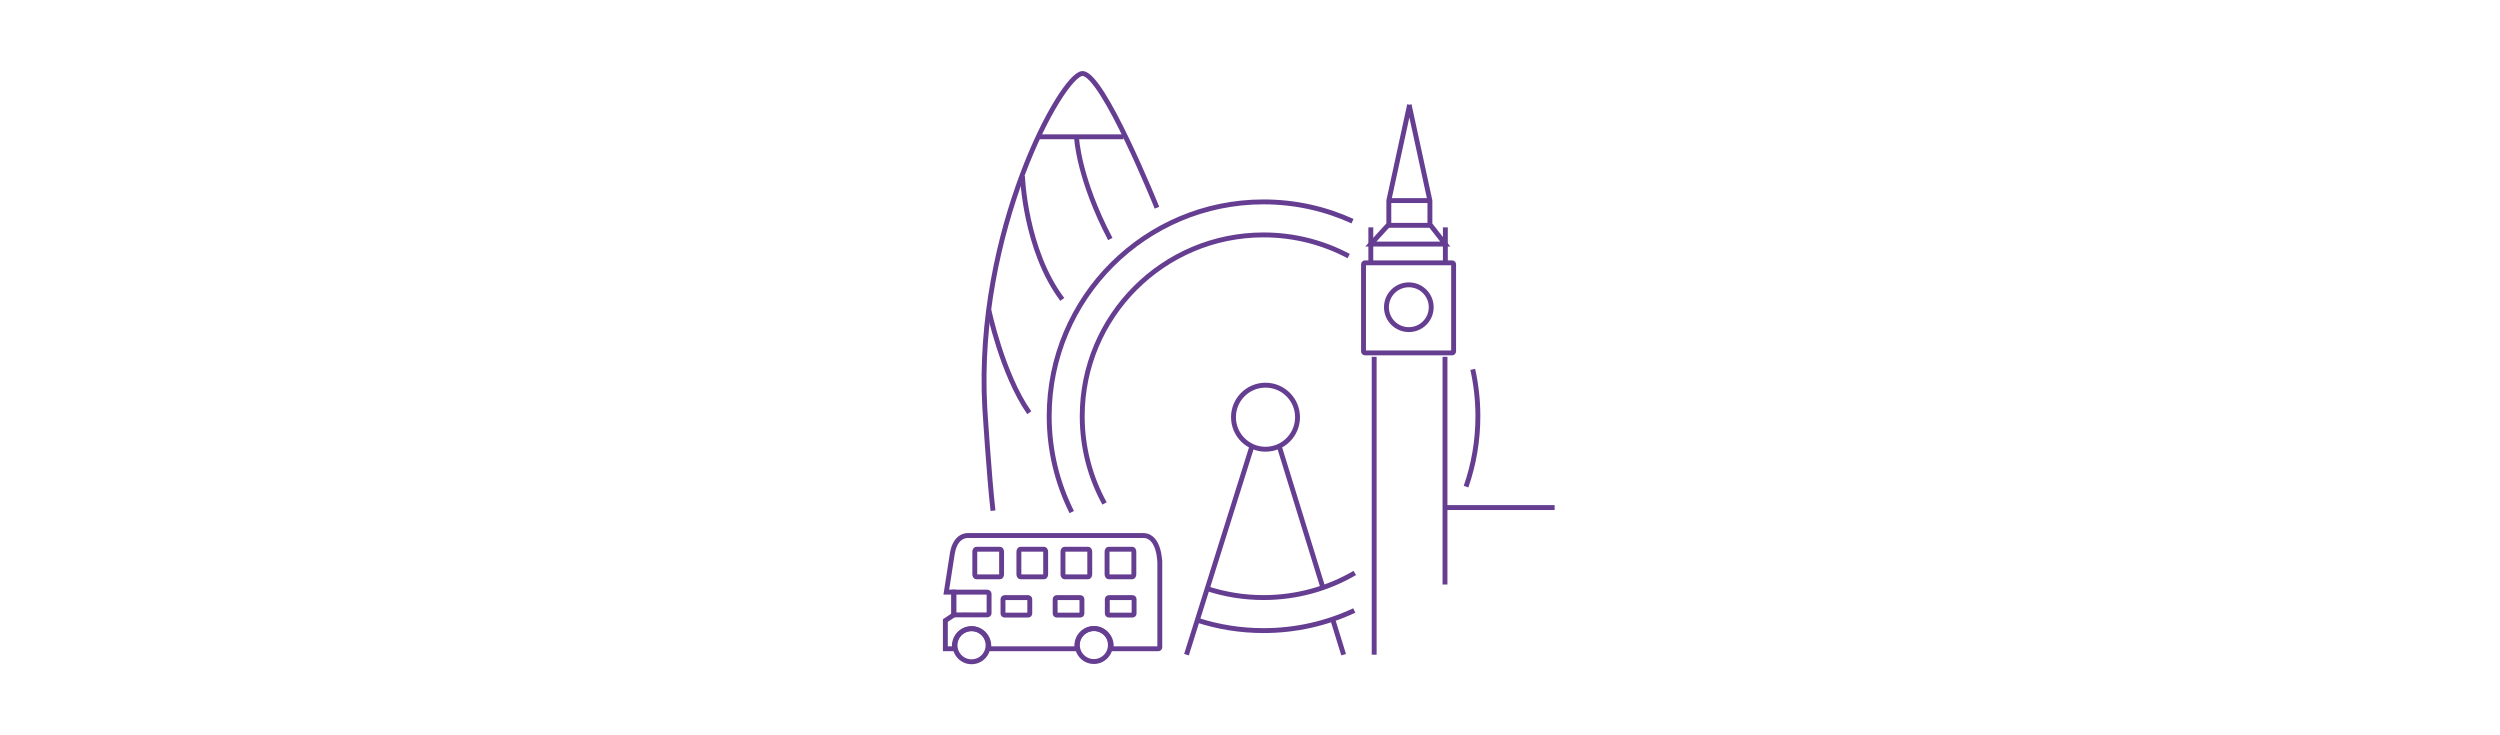 <?xml version="1.0" encoding="utf-8"?>
<!-- Generator: Adobe Illustrator 22.1.0, SVG Export Plug-In . SVG Version: 6.00 Build 0)  -->
<svg version="1.1" id="Layer_1" xmlns="http://www.w3.org/2000/svg" xmlns:xlink="http://www.w3.org/1999/xlink" x="0px" y="0px"
	 viewBox="0 0 680 200" style="enable-background:new 0 0 680 200;" xml:space="preserve">
<style type="text/css">
	.st0{fill:none;stroke:#653E91;stroke-width:1.333;stroke-miterlimit:10;}
	.st1{fill:#653E91;}
	.st2{fill:none;stroke:#653E91;stroke-width:1.333;stroke-linecap:round;stroke-miterlimit:10;}
	.st3{fill:none;stroke:#653E91;stroke-width:1.216;stroke-miterlimit:10;}
	.st4{fill:none;stroke:#653E91;stroke-width:1.212;stroke-miterlimit:10;}
	.st5{fill:none;stroke:#653E91;stroke-width:1.231;stroke-miterlimit:10;}
	.st6{fill:#FFFFFF;stroke:#653E91;stroke-width:1.231;stroke-miterlimit:10;}
</style>
<g>
	<g>
		<path class="st0" d="M300.431,136.939c-3.868-7.038-6.069-15.123-6.069-23.722c0-27.239,22.082-49.321,49.321-49.321
			c8.369,0,16.251,2.084,23.156,5.763"/>
		<path class="st0" d="M368.506,155.845c-7.291,4.255-15.772,6.693-24.823,6.693c-5.321,0-10.445-0.843-15.246-2.401"/>
		<path class="st0" d="M291.516,139.284c-3.927-7.844-6.137-16.697-6.137-26.066c0-32.2,26.104-58.304,58.304-58.304
			c8.635,0,16.832,1.877,24.205,5.246"/>
		<path class="st0" d="M368.36,166.057c-7.494,3.506-15.857,5.465-24.678,5.465c-6.282,0-12.331-0.993-18-2.832"/>
		<path class="st0" d="M400.588,100.468c0.915,4.104,1.398,8.37,1.398,12.75c0,6.708-1.133,13.151-3.218,19.149"/>
		<path class="st0" d="M352.929,113.478c0,3.48-2.041,6.484-4.991,7.879c-1.128,0.534-2.389,0.832-3.72,0.832
			c-4.811,0-8.711-3.9-8.711-8.711c0-4.811,3.9-8.711,8.711-8.711S352.929,108.667,352.929,113.478z"/>
		<line class="st0" x1="365.467" y1="178.077" x2="362.552" y2="168.645"/>
		<line class="st0" x1="322.719" y1="178.077" x2="340.538" y2="121.357"/>
		<line class="st0" x1="359.708" y1="159.442" x2="347.938" y2="121.357"/>
		<path class="st0" d="M394.97,95.991h-23.679c-0.228,0-0.413-0.185-0.413-0.413V71.899c0-0.228,0.185-0.413,0.413-0.413h23.679
			c0.228,0,0.413,0.185,0.413,0.413v23.679C395.383,95.806,395.198,95.991,394.97,95.991z"/>
		<line class="st0" x1="373.775" y1="178.077" x2="373.775" y2="97.051"/>
		<line class="st0" x1="393.038" y1="158.986" x2="393.038" y2="97.051"/>
		<circle class="st0" cx="383.202" cy="83.565" r="6.091"/>
		<polyline class="st0" points="383.414,28.497 377.759,54.56 377.759,61.029 372.862,66.387 393.117,66.387 388.934,61.029 
			388.934,54.56 383.28,28.497 		"/>
		<path class="st0" d="M314.694,56.503c0,0-14.774-36.712-20.301-36.502c-5.527,0.21-29.128,42.9-26.535,90.819
			c0,0,1.177,18.953,2.24,28.089"/>
		<line class="st0" x1="305.58" y1="37.208" x2="282.776" y2="37.208"/>
		<path class="st0" d="M292.832,37.491c0,0,0.488,10.99,9.167,27.521"/>
		<path class="st0" d="M278.108,47.929c0,0,0.717,20.094,10.837,33.511"/>
		<path class="st0" d="M268.965,84.305c0,0,3.641,17.456,10.992,27.956"/>
		<line class="st0" x1="393.258" y1="138.059" x2="422.862" y2="138.059"/>
		<path class="st0" d="M310.965,145.668c-4.501,0-47.791,0-47.791,0s-3.325-0.205-4.143,4.911
			c-0.818,5.115-1.637,10.485-1.637,10.485h2.046v6.189l-2.302,1.535v7.673h2.527c-0.044-0.258-0.072-0.521-0.072-0.792
			c0-2.581,2.1-4.681,4.681-4.681c2.58,0,4.68,2.1,4.68,4.681c0,0.271-0.028,0.534-0.072,0.792h24.086
			c-0.044-0.258-0.072-0.521-0.072-0.792c0-2.581,2.1-4.681,4.68-4.681c2.581,0,4.681,2.1,4.681,4.681
			c0,0.271-0.028,0.534-0.072,0.792h12.869c0.228,0,0.413-0.185,0.413-0.413v-22.912
			C315.466,153.136,315.466,145.668,310.965,145.668z"/>
		<path class="st0" d="M269.031,166.819c0,0.24-0.24,0.434-0.536,0.434h-4.781c-0.018,0-0.033-0.007-0.051-0.008l-4.241,0.008
			v-6.189h4.292h2.438h2.343c0.296,0,0.536,0.195,0.536,0.435V166.819z"/>
		<path class="st0" d="M272.43,156.207c0,0.379-0.195,0.687-0.435,0.687h-6.419c-0.24,0-0.434-0.307-0.434-0.687v-6.131
			c0-0.378,0.195-0.686,0.434-0.686h6.419c0.24,0,0.435,0.307,0.435,0.686V156.207z"/>
		<path class="st0" d="M284.423,156.207c0,0.379-0.195,0.687-0.435,0.687h-6.419c-0.24,0-0.434-0.307-0.434-0.687v-6.131
			c0-0.378,0.195-0.686,0.434-0.686h6.419c0.24,0,0.435,0.307,0.435,0.686V156.207z"/>
		<path class="st0" d="M296.415,156.207c0,0.379-0.195,0.687-0.435,0.687h-6.419c-0.24,0-0.434-0.307-0.434-0.687v-6.131
			c0-0.378,0.195-0.686,0.434-0.686h6.419c0.24,0,0.435,0.307,0.435,0.686V156.207z"/>
		<path class="st0" d="M308.408,156.207c0,0.379-0.195,0.687-0.435,0.687h-6.419c-0.24,0-0.434-0.307-0.434-0.687v-6.131
			c0-0.378,0.195-0.686,0.434-0.686h6.419c0.24,0,0.435,0.307,0.435,0.686V156.207z"/>
		<path class="st0" d="M280.101,166.87c0,0.24-0.195,0.435-0.435,0.435h-6.419c-0.24,0-0.435-0.195-0.435-0.435v-3.887
			c0-0.24,0.195-0.435,0.435-0.435h6.419c0.241,0,0.435,0.195,0.435,0.435V166.87z"/>
		<path class="st0" d="M294.287,166.87c0,0.24-0.195,0.435-0.435,0.435h-6.419c-0.24,0-0.435-0.195-0.435-0.435v-3.887
			c0-0.24,0.195-0.435,0.435-0.435h6.419c0.24,0,0.435,0.195,0.435,0.435V166.87z"/>
		<path class="st0" d="M308.474,166.87c0,0.24-0.195,0.435-0.435,0.435h-6.419c-0.24,0-0.435-0.195-0.435-0.435v-3.887
			c0-0.24,0.195-0.435,0.435-0.435h6.419c0.24,0,0.435,0.195,0.435,0.435V166.87z"/>
		<circle class="st0" cx="264.262" cy="175.507" r="4.494"/>
		<circle class="st0" cx="297.537" cy="175.441" r="4.494"/>
		<line class="st0" x1="377.759" y1="54.56" x2="388.934" y2="54.56"/>
		<line class="st0" x1="377.759" y1="61.288" x2="388.934" y2="61.288"/>
	</g>
	<line class="st0" x1="372.862" y1="61.843" x2="372.862" y2="71.336"/>
	<line class="st0" x1="393.138" y1="61.843" x2="393.138" y2="71.336"/>
</g>
</svg>
